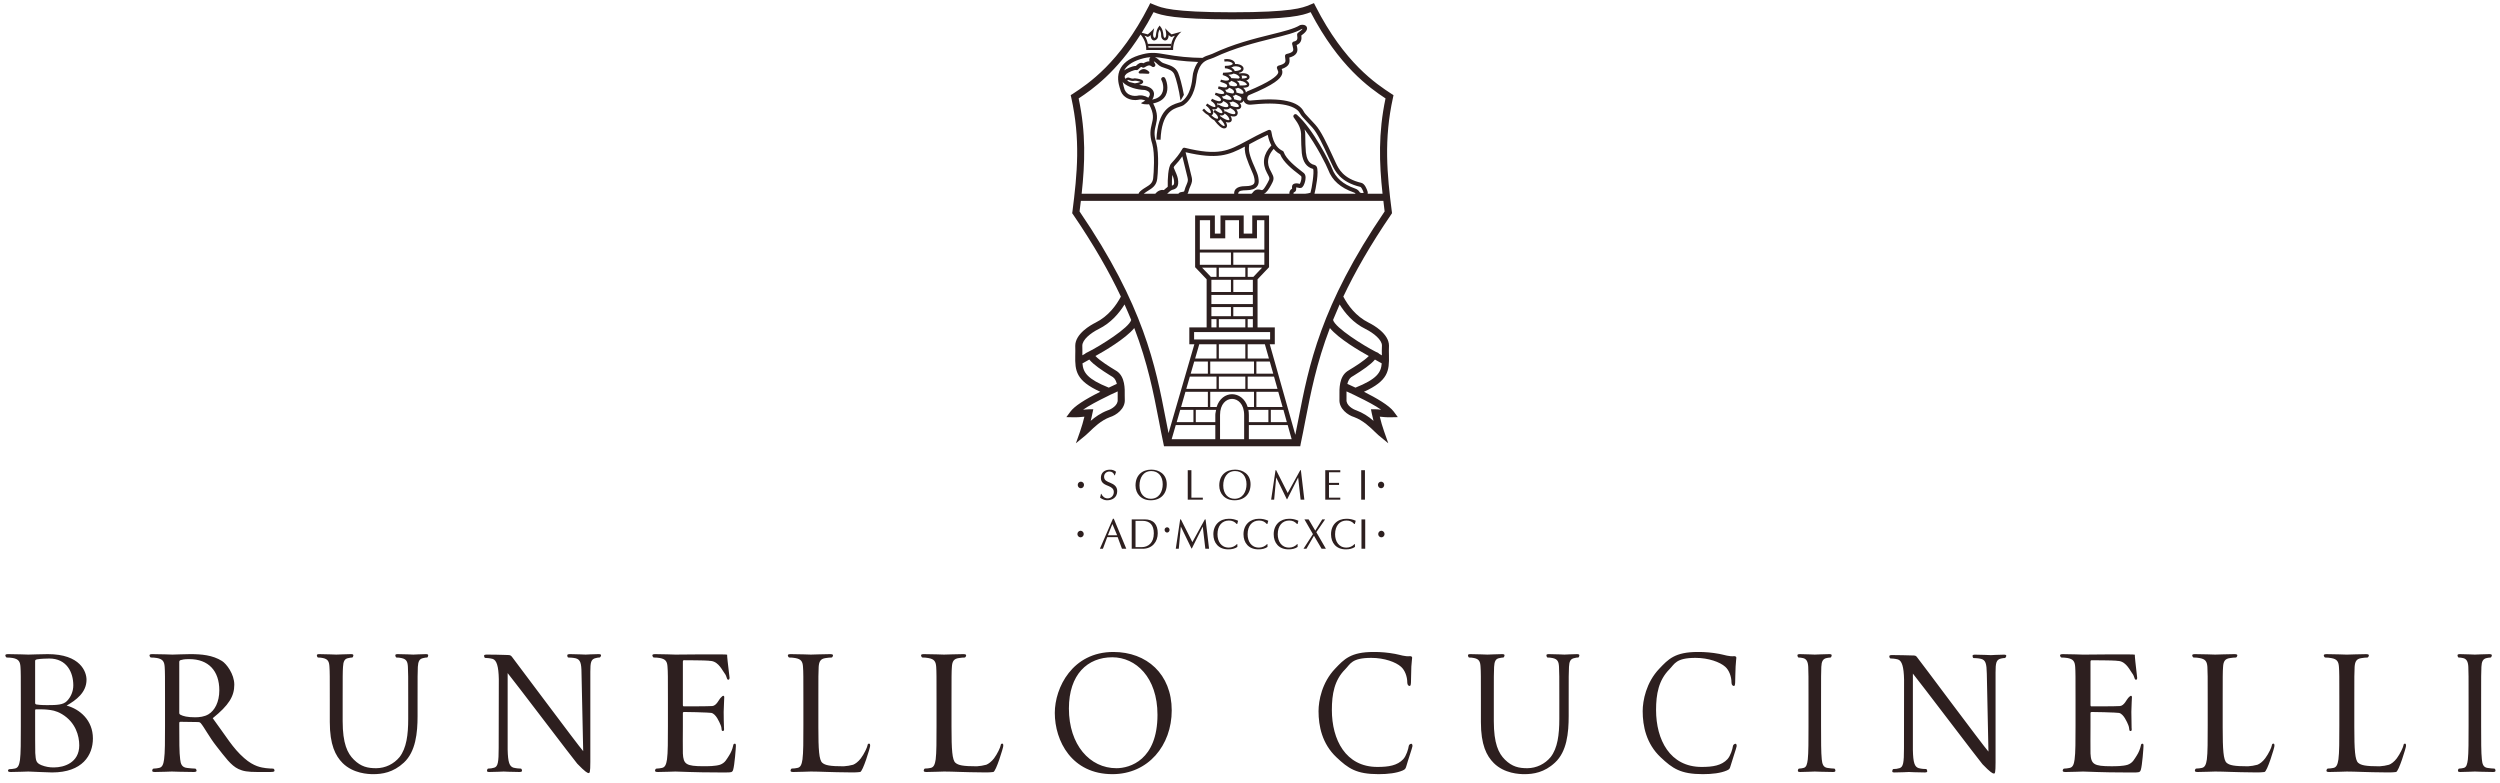 <svg width="249" height="78" viewBox="0 0 249 78" fill="none" xmlns="http://www.w3.org/2000/svg">
<g clip-path="url(#clip0_409_5259)">
<path fill-rule="evenodd" clip-rule="evenodd" d="M113.916 6.88C113.742 6.88 113.585 6.964 113.434 7.128C113.403 7.166 113.397 7.219 113.421 7.264C113.441 7.309 113.493 7.322 113.544 7.322C113.623 7.309 113.865 7.33 114.059 7.336C114.177 7.343 114.281 7.349 114.339 7.349H114.373C114.47 7.343 114.522 7.219 114.45 7.147C114.378 7.08 114.183 6.88 113.916 6.88ZM157.065 65.151C156.623 65.151 155.933 65.198 155.824 65.198C155.737 65.198 154.926 65.151 154.253 65.151C154.092 65.151 154.021 65.185 154.021 65.275C154.021 65.342 154.077 65.49 154.136 65.49C154.273 65.49 154.52 65.504 154.646 65.543C155.134 65.648 155.249 65.895 155.277 66.422C155.308 66.917 155.308 67.353 155.308 69.775V71.591C155.308 73.192 155.134 74.513 154.448 75.4C153.877 76.096 153.029 76.507 152.124 76.513C151.284 76.513 150.616 76.376 149.891 75.66C149.253 75.029 148.784 74.065 148.784 71.826V69.775C148.784 67.353 148.784 66.917 148.812 66.422C148.843 65.882 148.96 65.602 149.357 65.543C149.54 65.504 149.624 65.49 149.728 65.49C149.789 65.49 149.854 65.342 149.854 65.275C149.854 65.185 149.774 65.151 149.611 65.151C149.171 65.151 148.277 65.198 148.147 65.198C148.01 65.198 147.105 65.151 146.441 65.151C146.285 65.151 146.207 65.185 146.207 65.275C146.207 65.342 146.265 65.49 146.324 65.49C146.46 65.49 146.714 65.504 146.832 65.543C147.32 65.648 147.437 65.895 147.463 66.422C147.498 66.917 147.498 67.353 147.498 69.775V71.917C147.498 74.189 148.057 75.275 148.784 76.005C149.833 77.047 151.324 77.106 151.831 77.106C152.706 77.106 153.819 76.948 154.878 75.953C156.063 74.858 156.241 72.99 156.241 71.317V69.775C156.241 67.353 156.241 66.917 156.271 66.422C156.297 65.882 156.415 65.615 156.818 65.543C156.994 65.49 157.087 65.49 157.189 65.49C157.248 65.49 157.306 65.342 157.306 65.275C157.306 65.185 157.228 65.151 157.065 65.151ZM248.436 76.552C248.3 76.552 247.975 76.52 247.766 76.487C247.323 76.428 247.238 76.083 247.193 75.632C247.121 74.983 247.121 73.757 247.121 72.262V69.775C247.121 67.353 247.121 66.917 247.148 66.422C247.173 65.882 247.296 65.615 247.695 65.537C247.818 65.511 247.941 65.497 248.065 65.49C248.123 65.49 248.19 65.335 248.19 65.275C248.19 65.185 248.105 65.151 247.941 65.151C247.505 65.151 246.575 65.198 246.496 65.198C246.425 65.198 245.486 65.151 245 65.151C244.841 65.151 244.765 65.185 244.765 65.275C244.765 65.335 244.823 65.49 244.881 65.49C244.986 65.49 245.181 65.504 245.345 65.55C245.67 65.633 245.82 65.895 245.845 66.422C245.871 66.917 245.871 67.353 245.871 69.775V72.262C245.871 73.757 245.871 74.983 245.8 75.632C245.741 76.083 245.67 76.428 245.376 76.487C245.24 76.52 245.065 76.552 244.928 76.552C244.841 76.552 244.81 76.715 244.81 76.76C244.81 76.858 244.881 76.891 245.045 76.891C245.486 76.891 246.425 76.845 246.496 76.845C246.575 76.845 247.505 76.891 248.313 76.891C248.481 76.891 248.553 76.845 248.553 76.76C248.553 76.715 248.528 76.552 248.436 76.552Z" fill="#2D1F1F"/>
<path fill-rule="evenodd" clip-rule="evenodd" d="M84.701 76.93C84.68 76.93 84.661 76.93 84.642 76.93H84.447H84.701ZM199.553 65.205C198.948 65.205 198.459 65.251 198.296 65.251C198.133 65.251 197.424 65.205 196.759 65.205C196.584 65.205 196.466 65.216 196.466 65.316C196.466 65.374 196.479 65.543 196.584 65.543C196.701 65.543 197.039 65.555 197.313 65.622C197.769 65.745 197.866 66.084 197.886 67.099L198.049 74.858C197.573 74.345 191.186 65.745 190.953 65.478C190.926 65.433 190.895 65.4 190.861 65.368C190.796 65.316 190.725 65.288 190.64 65.288C189.911 65.263 189.175 65.251 188.446 65.244C188.265 65.244 188.173 65.275 188.173 65.374C188.173 65.433 188.218 65.582 188.296 65.582C188.426 65.582 188.758 65.602 189.031 65.68C189.436 65.804 189.618 66.416 189.645 67.692L189.636 74.54C189.636 75.953 189.566 76.394 189.195 76.507C188.993 76.572 188.791 76.596 188.583 76.596C188.511 76.596 188.466 76.754 188.466 76.811C188.466 76.923 188.556 76.936 188.7 76.936C189.371 76.936 189.99 76.891 190.126 76.891C190.256 76.891 190.848 76.936 191.695 76.936C191.871 76.936 191.955 76.91 191.955 76.811C191.955 76.754 191.916 76.596 191.838 76.596C191.708 76.596 191.383 76.585 191.103 76.507C190.698 76.383 190.55 75.977 190.523 74.71V67.091C190.998 67.651 197.293 75.96 197.456 76.115C198.244 76.936 198.478 77.047 198.596 77.047C198.699 77.047 198.758 76.975 198.758 75.947V66.969C198.758 66.038 198.818 65.698 199.306 65.589C199.481 65.543 199.586 65.543 199.663 65.543C199.761 65.543 199.826 65.374 199.826 65.316C199.826 65.216 199.723 65.205 199.553 65.205ZM6.636 70.275C7.58 69.734 8.617 68.974 8.617 67.698C8.617 66.924 8.023 65.151 4.755 65.151C3.943 65.151 3.246 65.198 2.822 65.198C2.73 65.198 1.611 65.151 0.818 65.151C0.622 65.151 0.531 65.185 0.531 65.275C0.531 65.342 0.603 65.49 0.674 65.49C0.837 65.49 1.135 65.504 1.279 65.537C1.859 65.648 2.003 65.895 2.04 66.422C2.074 66.917 2.074 67.293 2.074 69.716V72.327C2.074 73.817 2.074 75.042 1.99 75.692C1.917 76.148 1.825 76.487 1.474 76.546C1.312 76.578 1.098 76.609 0.94 76.609C0.837 76.609 0.797 76.715 0.797 76.76C0.797 76.858 0.889 76.891 1.083 76.891C1.611 76.891 2.73 76.845 2.822 76.845C2.966 76.845 4.776 76.936 5.186 76.936C8.218 76.936 9.254 75.21 9.254 73.549C9.254 71.733 7.952 70.632 6.636 70.275ZM3.499 65.835C3.499 65.745 3.551 65.698 3.707 65.667C3.993 65.609 4.711 65.589 4.906 65.589C6.651 65.589 7.301 66.969 7.301 68.258C7.301 68.894 7.034 69.448 6.664 69.827C6.291 70.198 5.7 70.231 4.704 70.231C4.045 70.231 3.728 70.185 3.622 70.166C3.532 70.133 3.499 70.107 3.499 69.995V65.835ZM5.394 76.435C4.957 76.448 4.522 76.37 4.117 76.207C3.57 75.971 3.57 75.751 3.512 74.995C3.499 74.762 3.499 72.835 3.499 71.644V70.758C3.499 70.68 3.532 70.647 3.604 70.647C3.871 70.647 4.469 70.647 4.704 70.68C5.127 70.725 5.569 70.769 6.176 71.129C7.541 71.948 7.894 73.303 7.894 74.233C7.894 75.984 6.35 76.435 5.394 76.435ZM172.867 74.078C172.737 74.085 172.62 74.182 172.6 74.311C172.562 74.591 172.365 75.275 172.054 75.615C171.46 76.251 170.595 76.387 169.482 76.387C166.319 76.387 164.944 73.675 164.944 70.713C164.944 69.13 165.2 67.744 166.272 66.662C166.795 66.136 166.91 65.524 168.877 65.524C170.172 65.524 171.319 65.947 171.832 66.409C172.217 66.746 172.457 67.386 172.457 67.99C172.457 68.213 172.587 68.323 172.692 68.323C172.782 68.323 172.809 68.226 172.822 67.99C172.835 67.763 172.835 66.911 172.867 66.394C172.894 65.835 172.939 65.648 172.939 65.524C172.939 65.433 172.907 65.374 172.75 65.353C172.21 65.412 171.8 65.231 171.24 65.127C170.53 64.995 169.814 64.93 169.092 64.936C166.812 64.936 166.155 65.667 165.271 66.596C163.95 67.978 163.611 69.793 163.611 70.835C163.611 72.308 163.967 74.078 165.4 75.424C166.571 76.531 167.379 77.106 169.599 77.106C170.544 77.106 171.384 77.001 171.975 76.746C172.249 76.624 172.275 76.591 172.36 76.298C172.509 75.769 172.972 74.423 172.972 74.311C172.972 74.189 172.939 74.078 172.867 74.078ZM27.176 76.552C27.073 76.546 26.825 76.552 26.486 76.507C26.045 76.441 25.301 76.37 24.318 75.504C23.174 74.508 22.541 73.362 21.188 71.531C22.788 70.244 23.336 69.352 23.336 68.198C23.336 67.132 22.555 66.115 22.111 65.835C21.168 65.244 20.062 65.151 18.942 65.151C18.395 65.151 17.378 65.198 17.183 65.198C17.094 65.198 15.973 65.151 15.171 65.151C14.977 65.151 14.891 65.185 14.891 65.275C14.891 65.335 14.957 65.49 15.035 65.49C15.192 65.49 15.492 65.504 15.633 65.537C16.219 65.648 16.364 65.895 16.402 66.422C16.436 66.917 16.436 67.353 16.436 69.775V72.262C16.436 73.757 16.436 74.983 16.343 75.632C16.278 76.083 16.188 76.428 15.83 76.487C15.674 76.52 15.458 76.552 15.295 76.552C15.192 76.552 15.158 76.715 15.158 76.76C15.158 76.858 15.243 76.891 15.438 76.891C15.973 76.891 17.094 76.845 17.111 76.845C17.196 76.845 18.317 76.891 19.293 76.891C19.489 76.891 19.58 76.845 19.58 76.76C19.58 76.715 19.54 76.552 19.437 76.552C19.273 76.552 18.883 76.52 18.635 76.487C18.102 76.428 17.997 76.083 17.945 75.632C17.855 74.983 17.855 73.757 17.855 72.262V72.013C17.855 71.936 17.886 71.891 17.978 71.891L19.748 71.917C19.86 71.917 19.911 71.948 19.984 72.013C20.334 72.418 20.848 73.421 21.551 74.311C22.431 75.424 22.985 76.233 23.753 76.596C24.215 76.811 24.658 76.891 25.653 76.891H26.909C27.229 76.891 27.34 76.858 27.34 76.76C27.34 76.715 27.332 76.559 27.176 76.552ZM19.43 71.442C18.648 71.442 18.245 71.33 17.978 71.192C17.886 71.142 17.855 71.084 17.855 71.005V65.927C17.855 65.835 17.907 65.769 17.997 65.745C18.18 65.698 18.324 65.648 18.856 65.648C20.758 65.648 21.844 66.811 21.844 68.757C21.844 69.929 21.383 70.769 20.765 71.142C20.355 71.388 19.86 71.442 19.43 71.442ZM137.868 48.298C137.875 48.122 137.731 47.979 137.558 47.972C137.38 47.979 137.237 48.122 137.243 48.298C137.243 48.478 137.386 48.63 137.558 48.63C137.731 48.63 137.868 48.478 137.868 48.298ZM135.577 49.769H135.948V46.833H135.577V49.769ZM133.493 47.035V46.833H131.996V49.769H133.493V49.568H132.367V48.298H133.37V48.096H132.367V47.035H133.493ZM129.568 46.833H129.505L128.255 49.103L127.107 46.833H127.042L126.606 49.769H126.905L127.107 47.549L128.168 49.728H128.201L129.296 47.556L129.542 49.769H129.913L129.568 46.833ZM121.438 48.357C121.438 49.169 121.997 49.828 122.961 49.828C123.938 49.828 124.556 49.203 124.556 48.233C124.556 47.222 123.78 46.775 123.019 46.775C122.107 46.775 121.438 47.328 121.438 48.357ZM124.153 48.233C124.153 48.967 123.78 49.678 122.961 49.678C122.315 49.678 121.834 49.19 121.834 48.357C121.834 47.608 122.199 46.918 123.019 46.918C123.73 46.918 124.153 47.458 124.153 48.233ZM118.299 46.833V49.769H119.802V49.568H118.664V46.833H118.299ZM116.209 48.233C116.209 47.222 115.434 46.775 114.673 46.775C113.761 46.775 113.098 47.328 113.098 48.357C113.098 49.169 113.658 49.828 114.614 49.828C115.59 49.828 116.209 49.203 116.209 48.233ZM114.62 49.678C113.976 49.678 113.494 49.19 113.494 48.357C113.494 47.608 113.852 46.918 114.673 46.918C115.382 46.918 115.807 47.458 115.807 48.233C115.807 48.967 115.441 49.678 114.62 49.678ZM110.317 49.639C110.024 49.639 109.816 49.449 109.686 49.183H109.66L109.57 49.574C109.765 49.698 109.987 49.828 110.253 49.828C110.793 49.828 111.274 49.548 111.274 48.916C111.274 48.428 110.923 48.233 110.591 48.09C110.266 47.959 109.966 47.853 109.966 47.478C109.966 47.178 110.201 46.964 110.493 46.964C110.741 46.964 110.916 47.092 111.001 47.341H111.041L111.158 46.989C110.988 46.846 110.768 46.768 110.539 46.781C110.052 46.781 109.648 47.048 109.648 47.595C109.648 48.142 110.089 48.276 110.454 48.428C110.721 48.544 110.936 48.693 110.936 49.008C110.936 49.346 110.69 49.639 110.317 49.639ZM107.655 47.972C107.48 47.979 107.337 48.122 107.343 48.298C107.337 48.478 107.48 48.63 107.655 48.63C107.824 48.63 107.968 48.478 107.968 48.298C107.975 48.122 107.831 47.979 107.655 47.972ZM137.582 53.519C137.764 53.519 137.901 53.369 137.901 53.192C137.901 53.018 137.764 52.868 137.582 52.86C137.406 52.868 137.269 53.018 137.269 53.192C137.269 53.369 137.406 53.513 137.582 53.519ZM135.603 54.657H135.976V51.729H135.603V54.657ZM134.105 51.846C134.446 51.846 134.665 51.949 134.887 52.191H134.939L135.03 51.866C134.737 51.733 134.424 51.663 134.105 51.669C133.207 51.669 132.571 52.263 132.571 53.213C132.571 54.053 133.064 54.717 134.053 54.717C134.411 54.717 134.704 54.645 134.952 54.476V54.196H134.906C134.698 54.418 134.411 54.541 134.105 54.541C133.339 54.541 132.974 53.916 132.974 53.213C132.974 52.366 133.435 51.846 134.105 51.846ZM132.061 54.657L131.106 53.005L131.983 51.729H131.697L131 52.853L130.338 51.729H129.921L130.768 53.199L129.828 54.657H130.121L130.87 53.356L131.632 54.657H132.061ZM128.398 51.846C128.734 51.846 128.958 51.949 129.184 52.191H129.238L129.32 51.866C129.029 51.733 128.715 51.663 128.398 51.669C127.506 51.669 126.86 52.263 126.86 53.213C126.86 54.053 127.356 54.717 128.344 54.717C128.695 54.717 128.995 54.645 129.242 54.476V54.196H129.197C128.988 54.418 128.702 54.541 128.398 54.541C127.63 54.541 127.263 53.916 127.263 53.213C127.263 52.366 127.725 51.846 128.398 51.846ZM125.396 51.846C125.727 51.846 125.955 51.949 126.177 52.191H126.229L126.321 51.866C126.028 51.733 125.714 51.663 125.396 51.669C124.503 51.669 123.852 52.263 123.852 53.213C123.852 54.053 124.354 54.717 125.344 54.717C125.701 54.717 125.987 54.645 126.242 54.476V54.196H126.196C125.987 54.418 125.696 54.541 125.396 54.541C124.62 54.541 124.262 53.916 124.262 53.213C124.262 52.366 124.725 51.846 125.396 51.846ZM122.394 51.846C122.694 51.833 122.981 51.963 123.176 52.191H123.227L123.313 51.866C123.025 51.733 122.712 51.663 122.394 51.669C121.495 51.669 120.851 52.263 120.851 53.213C120.851 54.053 121.352 54.717 122.343 54.717C122.694 54.717 122.987 54.645 123.241 54.476V54.196H123.196C122.987 54.418 122.694 54.541 122.394 54.541C121.619 54.541 121.261 53.916 121.261 53.213C121.261 52.366 121.718 51.846 122.394 51.846ZM120.006 51.729L118.761 53.994L117.616 51.729H117.545L117.107 54.657H117.407L117.609 52.443L118.67 54.626H118.709L119.795 52.443L120.051 54.657H120.423L120.076 51.729H120.006ZM116.243 53.044C116.379 53.044 116.489 52.919 116.489 52.775C116.489 52.634 116.379 52.517 116.243 52.517C116.099 52.523 115.988 52.638 115.994 52.775C115.994 52.919 116.106 53.044 116.243 53.044ZM112.719 51.729V54.657H113.808C114.778 54.657 115.311 53.949 115.311 53.116C115.311 52.256 114.914 51.729 114.01 51.729H112.719ZM114.921 53.116C114.921 54.079 114.355 54.496 113.703 54.496H113.098V51.877H113.808C114.504 51.877 114.921 52.276 114.921 53.116ZM109.85 54.657L110.28 53.5H111.321L111.749 54.657H112.179L110.936 51.669H110.845L109.549 54.657H109.85ZM110.793 52.191L111.268 53.311H110.345L110.793 52.191ZM107.629 52.86C107.453 52.868 107.309 53.011 107.309 53.192C107.309 53.369 107.453 53.519 107.629 53.519C107.798 53.519 107.941 53.369 107.941 53.192C107.941 53.018 107.804 52.868 107.629 52.86ZM73.184 74.072C73.079 74.072 73.041 74.143 73.02 74.273C72.949 74.625 72.806 74.957 72.612 75.257C72.364 75.626 72.233 75.977 71.713 76.168C71.245 76.316 70.514 76.316 70.073 76.316C68.335 76.316 68.066 76.115 68.014 75.042C67.995 74.716 68.014 72.918 68.014 72.386V71.019C68.014 70.96 68.047 70.913 68.138 70.913C68.288 70.913 68.803 70.921 69.35 70.934C69.585 70.94 69.831 70.947 70.047 70.96L70.371 70.971C70.495 70.978 70.6 70.984 70.678 70.992L70.846 71.005C71.316 71.097 71.655 71.936 71.758 72.177C71.85 72.371 71.863 72.529 71.876 72.679C71.881 72.757 71.928 72.815 72.013 72.809C72.136 72.796 72.122 72.626 72.109 72.501C72.092 71.969 72.078 71.435 72.078 70.9C72.084 70.387 72.143 69.513 72.136 69.417L72.13 69.382C72.116 69.326 72.084 69.3 72.044 69.3C71.972 69.3 71.901 69.377 71.778 69.502C71.614 69.656 71.368 70.288 70.944 70.322C70.535 70.353 68.353 70.353 68.12 70.353C68.029 70.353 68.014 70.309 68.014 70.198V65.913C68.014 65.804 68.047 65.758 68.12 65.758C68.315 65.758 70.247 65.769 70.555 65.804L70.644 65.817L70.853 65.835C71.608 65.941 71.979 66.846 72.149 67.034C72.28 67.191 72.37 67.436 72.396 67.542C72.429 67.659 72.482 67.724 72.584 67.692C72.649 67.672 72.663 67.573 72.663 67.495C72.604 66.955 72.547 66.416 72.475 65.882C72.416 65.478 72.436 65.322 72.422 65.205C72.416 65.138 67.389 65.198 67.267 65.198C67.174 65.198 66.061 65.151 65.262 65.151C65.066 65.151 64.975 65.185 64.975 65.275C64.975 65.335 65.047 65.49 65.118 65.49C65.281 65.49 65.579 65.504 65.723 65.537C66.31 65.648 66.453 65.895 66.484 66.422C66.525 66.917 66.525 67.353 66.525 69.775V72.262C66.525 73.757 66.525 74.983 66.434 75.632C66.362 76.083 66.269 76.428 65.918 76.487C65.756 76.52 65.547 76.552 65.384 76.552C65.281 76.552 65.241 76.715 65.241 76.76C65.241 76.858 65.333 76.891 65.529 76.891C66.061 76.891 67.174 76.845 67.267 76.845C67.781 76.845 68.971 76.936 71.655 76.936H72.273C72.819 76.936 72.936 76.936 73.02 76.674C73.164 76.227 73.294 74.469 73.294 74.3C73.294 74.13 73.274 74.072 73.184 74.072ZM59.592 65.151C58.985 65.151 58.496 65.198 58.335 65.198C58.172 65.198 57.461 65.151 56.798 65.151C56.621 65.151 56.498 65.172 56.498 65.263C56.498 65.322 56.512 65.49 56.621 65.49C56.74 65.49 57.078 65.504 57.345 65.567C57.8 65.692 57.912 66.038 57.918 67.047L58.086 74.814C57.612 74.293 51.218 65.698 50.99 65.418C50.965 65.381 50.932 65.346 50.9 65.322C50.835 65.27 50.756 65.244 50.679 65.244C50.627 65.244 50.508 65.231 50.333 65.231C49.715 65.21 49.097 65.198 48.478 65.198C48.301 65.198 48.21 65.231 48.21 65.322C48.21 65.381 48.257 65.53 48.329 65.53C48.465 65.53 48.79 65.55 49.07 65.627C49.467 65.752 49.657 66.364 49.682 67.638L49.669 74.488C49.669 75.9 49.597 76.35 49.227 76.46C49.032 76.52 48.829 76.552 48.62 76.552C48.549 76.552 48.503 76.702 48.503 76.76C48.503 76.871 48.589 76.891 48.739 76.891C49.408 76.891 50.027 76.845 50.163 76.845C50.294 76.845 50.887 76.891 51.727 76.891C51.902 76.891 51.994 76.858 51.994 76.76C51.994 76.702 51.954 76.552 51.877 76.552C51.745 76.552 51.42 76.531 51.14 76.46C50.738 76.329 50.593 75.934 50.562 74.656V67.041C51.037 67.601 57.331 75.906 57.495 76.064C58.282 76.882 58.517 77.001 58.633 77.001C58.732 77.001 58.797 76.923 58.797 75.9V66.917C58.797 65.984 58.854 65.648 59.343 65.543C59.52 65.49 59.623 65.49 59.702 65.49C59.798 65.49 59.865 65.322 59.865 65.263C59.865 65.172 59.759 65.151 59.592 65.151ZM182.692 76.552C182.555 76.552 182.228 76.52 182.027 76.487C181.585 76.428 181.493 76.083 181.448 75.632C181.377 74.983 181.377 73.757 181.377 72.262V69.775C181.377 67.353 181.377 66.917 181.402 66.422C181.428 65.882 181.552 65.615 181.948 65.537C182.073 65.511 182.197 65.497 182.32 65.49C182.378 65.49 182.437 65.335 182.437 65.275C182.437 65.185 182.365 65.151 182.203 65.151C181.76 65.151 180.823 65.198 180.752 65.198C180.68 65.198 179.742 65.151 179.26 65.151C179.098 65.151 179.02 65.185 179.02 65.275C179.02 65.335 179.078 65.49 179.137 65.49C179.24 65.49 179.437 65.504 179.598 65.55C179.925 65.633 180.073 65.895 180.1 66.422C180.127 66.917 180.127 67.353 180.127 69.775V72.262C180.127 73.757 180.127 74.983 180.055 75.632C179.997 76.083 179.925 76.428 179.625 76.487C179.495 76.52 179.318 76.552 179.188 76.552C179.098 76.552 179.065 76.715 179.065 76.76C179.065 76.858 179.137 76.891 179.3 76.891C179.742 76.891 180.68 76.845 180.752 76.845C180.823 76.845 181.76 76.891 182.573 76.891C182.737 76.891 182.808 76.845 182.808 76.76C182.808 76.715 182.782 76.552 182.692 76.552ZM140.57 74.078C140.44 74.085 140.329 74.182 140.31 74.311C140.272 74.591 140.075 75.275 139.763 75.615C139.172 76.251 138.298 76.387 137.191 76.387C134.023 76.387 132.654 73.675 132.654 70.713C132.654 69.13 132.901 67.744 133.982 66.662C134.504 66.136 134.613 65.524 136.579 65.524C137.888 65.524 139.029 65.947 139.541 66.409C139.927 66.746 140.166 67.386 140.166 67.99C140.166 68.213 140.297 68.323 140.394 68.323C140.487 68.323 140.518 68.226 140.531 67.99C140.546 67.763 140.546 66.911 140.57 66.394C140.603 65.835 140.648 65.648 140.648 65.524C140.648 65.433 140.624 65.374 140.453 65.353C139.921 65.412 139.511 65.231 138.951 65.127C138.239 64.995 137.523 64.93 136.802 64.936C134.522 64.936 133.864 65.667 132.981 66.596C131.66 67.978 131.326 69.793 131.326 70.835C131.326 72.308 131.677 74.078 133.109 75.424C134.281 76.531 135.082 77.106 137.308 77.106C138.254 77.106 139.101 77.001 139.691 76.746C139.952 76.624 139.984 76.591 140.075 76.298C140.218 75.769 140.683 74.423 140.683 74.311C140.683 74.189 140.648 74.078 140.57 74.078ZM110.891 64.936C106.81 64.936 105.058 68.493 105.058 71.005C105.058 73.798 106.743 77.106 110.799 77.106C114.368 77.106 116.704 74.233 116.704 70.758C116.704 67.138 114.218 64.936 110.891 64.936ZM111.196 76.513C108.541 76.513 106.463 74.189 106.463 70.567C106.463 67.171 108.32 65.465 110.786 65.465C113.124 65.465 115.285 67.464 115.285 71.192C115.285 75.704 112.531 76.513 111.196 76.513ZM42.417 65.151C41.974 65.151 41.277 65.198 41.173 65.198C41.09 65.198 40.276 65.151 39.604 65.151C39.442 65.151 39.371 65.185 39.371 65.275C39.371 65.342 39.429 65.49 39.488 65.49C39.617 65.49 39.871 65.504 39.989 65.543C40.484 65.648 40.601 65.895 40.627 66.422C40.658 66.917 40.658 67.353 40.658 69.775V71.591C40.658 73.192 40.484 74.513 39.799 75.4C39.228 76.096 38.381 76.507 37.477 76.513C36.635 76.513 35.965 76.376 35.242 75.66C34.604 75.029 34.129 74.065 34.129 71.826V69.775C34.129 67.353 34.129 66.917 34.163 66.422C34.194 65.882 34.312 65.602 34.709 65.543C34.884 65.504 34.977 65.49 35.079 65.49C35.139 65.49 35.198 65.342 35.198 65.275C35.198 65.185 35.126 65.151 34.956 65.151C34.514 65.151 33.628 65.198 33.498 65.198C33.361 65.198 32.456 65.151 31.792 65.151C31.629 65.151 31.557 65.185 31.557 65.275C31.557 65.342 31.616 65.49 31.677 65.49C31.806 65.49 32.06 65.504 32.176 65.543C32.664 65.648 32.788 65.895 32.814 66.422C32.848 66.917 32.848 67.353 32.848 69.775V71.917C32.848 74.189 33.408 75.275 34.129 76.005C35.185 77.047 36.676 77.106 37.182 77.106C38.056 77.106 39.163 76.948 40.229 75.953C41.407 74.858 41.59 72.99 41.59 71.317V69.775C41.59 67.353 41.59 66.917 41.616 66.422C41.65 65.882 41.765 65.615 42.162 65.543C42.346 65.49 42.437 65.49 42.54 65.49C42.592 65.49 42.651 65.342 42.651 65.275C42.651 65.185 42.579 65.151 42.417 65.151ZM108.006 41.501C107.89 41.99 107.746 42.478 107.583 42.953L107.16 44.151L108.143 43.342C108.241 43.259 108.364 43.133 108.515 42.998C108.97 42.556 109.66 41.878 110.546 41.547C111.158 41.365 112.101 40.72 112.029 39.763C112.018 39.672 112.023 39.555 112.023 39.412C112.036 38.715 112.057 37.543 111.25 36.976C111.196 36.944 111.093 36.879 110.956 36.795C110.578 36.567 109.563 35.942 109.101 35.46C109.966 34.985 112.09 33.747 112.975 32.674C114.314 36.182 114.887 39.119 115.416 41.86C115.564 42.639 115.714 43.408 115.878 44.175L115.935 44.449H129.505L129.555 44.175C129.719 43.414 129.867 42.639 130.017 41.86C130.553 39.119 131.117 36.182 132.458 32.674C133.344 33.747 135.466 34.985 136.332 35.46C135.87 35.942 134.856 36.567 134.476 36.795L134.19 36.976C133.376 37.543 133.398 38.715 133.409 39.412C133.415 39.555 133.415 39.672 133.409 39.763C133.339 40.72 134.275 41.365 134.867 41.539C135.779 41.878 136.469 42.556 136.924 42.998C137.067 43.142 137.191 43.259 137.291 43.342L138.272 44.151L137.851 42.953C137.686 42.478 137.543 41.996 137.427 41.501C137.718 41.533 138.109 41.573 138.545 41.56L139.224 41.547L138.821 41C138.363 40.375 137.061 39.627 135.85 39.021C138.267 37.92 138.376 36.944 138.339 35.401C138.332 35.108 138.326 34.795 138.343 34.431C138.343 33.24 136.802 32.374 136.325 32.14C135.03 31.495 134.249 30.402 133.793 29.542C134.945 27.113 136.469 24.419 138.571 21.345L138.643 21.235L138.63 21.105C138.142 17.336 137.823 13.879 138.743 9.719L138.793 9.477L138.591 9.348C137.067 8.351 133.91 6.281 131.02 0.605L130.87 0.311L130.427 0.493C129.73 0.78 128.678 1.223 122.719 1.223C116.756 1.223 115.701 0.78 115.007 0.493L114.563 0.311L114.42 0.605C111.529 6.281 108.364 8.351 106.849 9.348L106.64 9.477L106.698 9.719C107.616 13.885 107.309 17.199 106.81 21.105L106.789 21.235L106.868 21.345C108.962 24.419 110.493 27.113 111.64 29.542C111.184 30.402 110.403 31.495 109.106 32.14C108.638 32.374 107.09 33.24 107.095 34.45C107.108 34.795 107.101 35.108 107.095 35.401C107.064 36.938 107.166 37.92 109.59 39.021C108 39.809 106.998 40.473 106.613 41L106.209 41.547L106.886 41.56C107.322 41.573 107.712 41.533 108.006 41.501ZM122.036 23.735V21.932H123.404V23.735H125.194V21.932H125.929V24.861H119.504V21.932H120.525V23.735H122.036ZM122.837 31.495H124.784V30.583H122.837V31.495ZM124.268 32.609H124.784V31.788H124.268V32.609ZM120.655 31.495H122.602V30.583H120.655V31.495ZM120.655 32.609H121.164V31.788H120.655V32.609ZM121.397 32.609H124.034V31.788H121.397V32.609ZM120.655 30.284H124.784V29.373H120.655V30.284ZM120.655 29.08H122.602V27.869H120.655V29.08ZM121.397 27.576H124.034V26.663H121.397V27.576ZM122.837 29.08H124.784V27.869H122.837V29.08ZM124.268 27.576V26.663H125.701L124.836 27.576H124.268ZM122.837 26.372H125.929V25.154H122.837V26.372ZM119.504 26.372H122.602V25.154H119.504V26.372ZM121.164 26.663V27.576H120.605L119.731 26.663H121.164ZM118.932 33.813H126.503V33.077H118.932V33.813ZM120.539 37.218H124.9V36.007H120.539V37.218ZM121.397 35.713H124.034V34.288H121.397V35.713ZM124.268 35.713V34.288H125.981L126.386 35.713H124.268ZM121.397 38.728H124.034V37.51H121.397V38.728ZM124.9 39.021V40.538H124.268C124.009 39.698 123.357 39.262 122.712 39.262C122.069 39.262 121.431 39.705 121.177 40.538H120.539V39.021H124.9ZM124.34 40.824H126.332V42.042H124.386V41.345C124.386 41.169 124.374 41 124.34 40.824ZM121.124 40.824C121.099 40.994 121.045 41.143 121.045 41.331V42.042H119.101V40.824H121.124ZM121.516 41.331C121.516 40.232 122.134 39.729 122.712 39.729C123.292 39.729 123.917 40.232 123.917 41.345V43.746H121.516V41.331ZM124.386 42.335H128.255L128.65 43.746H124.386V42.335ZM126.574 42.042V40.824H127.83L128.168 42.042H126.574ZM125.136 40.538V39.021H127.315L127.745 40.538H125.136ZM124.268 38.728V37.51H126.892L127.237 38.728H124.268ZM125.136 37.218V36.007H126.469L126.814 37.218H125.136ZM119.446 34.288H121.164V35.713H119.034L119.446 34.288ZM120.304 36.007V37.218H118.593L118.945 36.007H120.304ZM121.164 37.51V38.728H118.155L118.507 37.51H121.164ZM120.304 39.021V40.538H117.636L118.071 39.021H120.304ZM118.866 40.824V42.042H117.199L117.551 40.824H118.866ZM121.045 42.335V43.746H116.697L117.107 42.335H121.045ZM137.558 40.805L137.452 40.798C137.295 40.777 137.139 40.764 136.976 40.764H136.547L136.631 41.18C136.683 41.443 136.742 41.69 136.802 41.918C136.299 41.467 135.72 41.109 135.088 40.87C134.769 40.77 134.066 40.375 134.112 39.815C134.118 39.711 134.118 39.568 134.112 39.405C134.112 39.275 134.112 39.132 134.112 38.982L134.841 39.319C134.928 39.36 135.006 39.399 135.088 39.442L135.167 39.483C136.184 39.971 137.011 40.419 137.558 40.805ZM135.006 38.609C134.763 38.5 134.529 38.389 134.288 38.277L134.196 38.24C134.268 37.953 134.385 37.706 134.594 37.556C134.633 37.523 134.73 37.472 134.849 37.4C135.707 36.866 136.523 36.319 136.946 35.812C137.226 35.974 137.465 36.105 137.621 36.195C137.549 37.12 137.119 37.758 135.006 38.609ZM136.013 32.771C136.82 33.175 137.642 33.845 137.642 34.412C137.621 34.763 137.629 35.088 137.636 35.395C137.523 35.33 137.421 35.271 137.315 35.207L137.321 35.18L137.011 35.03C135.857 34.45 132.974 32.647 132.773 31.866C132.974 31.372 133.196 30.85 133.428 30.323C133.962 31.189 134.769 32.159 136.013 32.771ZM113.6 3.436C113.951 3.84 114.178 4.38 114.166 4.979H116.84C116.827 4.269 117.135 3.599 117.674 3.149L116.684 3.423C116.684 3.423 116.28 3.098 116.053 2.811L116.131 3.201C116.249 3.747 115.929 3.976 115.885 3.56C115.826 3.111 115.807 2.903 115.499 2.545C115.201 2.903 115.182 3.111 115.122 3.56C115.071 3.976 114.757 3.747 114.874 3.201L114.953 2.811C114.719 3.098 114.321 3.423 114.321 3.423L113.716 3.261C114.113 2.629 114.504 1.958 114.894 1.209C115.696 1.535 117.017 1.926 122.719 1.926C128.415 1.926 129.744 1.535 130.538 1.209C133.35 6.6 136.392 8.742 137.998 9.803C137.269 13.26 137.367 16.236 137.701 19.295H136.221C136.234 19.224 136.234 19.139 136.208 19.067C136.137 18.839 135.935 18.299 135.596 18.214C133.78 17.791 133.326 16.808 133.046 16.222C132.927 15.981 132.823 15.741 132.708 15.493C132.148 14.289 131.573 13.039 131 12.414C130.761 12.147 130.564 11.939 130.41 11.776C130.095 11.444 129.928 11.261 129.863 11.124C129.34 10.083 127.615 9.706 124.725 9.997L124.589 10.011C124.451 10.024 124.275 10.011 124.231 9.861C124.19 9.725 124.268 9.542 124.378 9.485C127.018 8.397 127.524 7.818 127.673 7.44C127.751 7.258 127.738 7.05 127.654 6.874C128.463 6.594 128.487 6.223 128.415 5.735C128.773 5.636 129.001 5.5 129.119 5.304C129.288 5.045 129.216 4.765 129.145 4.485C129.648 4.283 129.654 3.846 129.613 3.534C129.958 3.286 130.29 2.981 130.154 2.688C130.043 2.459 129.713 2.433 129.522 2.493C129.505 2.497 129.49 2.505 129.47 2.511C128.91 2.863 127.888 3.118 126.606 3.436C124.927 3.853 122.837 4.368 120.741 5.363C120.655 5.403 120.559 5.435 120.453 5.468C120.245 5.533 120.006 5.611 119.771 5.766C118.528 5.754 117.291 5.636 116.072 5.414C115.212 5.266 114.692 5.181 113.808 5.403C112.719 5.676 111.991 6.138 111.626 6.776C111.178 7.557 111.418 8.364 111.516 8.709C111.535 8.747 111.541 8.788 111.548 8.807C111.632 9.205 111.834 9.511 112.154 9.712C112.571 9.979 113.084 9.997 113.326 9.946C113.572 9.881 113.833 9.908 114.067 10.011C113.951 10.083 113.768 10.213 113.689 10.239C113.593 10.277 113.736 10.396 114.283 10.396C114.341 10.396 114.393 10.389 114.446 10.383C114.966 11.346 114.856 11.808 114.719 12.342C114.601 12.837 114.458 13.402 114.772 14.354C115.037 15.304 114.921 17.212 114.856 17.759C114.796 18.241 114.511 18.416 114.153 18.637C114.061 18.689 113.962 18.747 113.872 18.814C113.606 19.002 113.442 19.145 113.398 19.295H107.733C108.065 16.236 108.17 13.26 107.434 9.803C108.802 8.904 111.19 7.206 113.6 3.436ZM114.321 4.368C114.341 4.439 114.355 4.511 114.361 4.58C114.314 4.211 114.204 3.846 113.989 3.553L114.328 3.683C114.433 3.638 114.529 3.573 114.607 3.494C114.62 4.296 115.351 4.1 115.351 3.547C115.344 3.33 115.397 3.124 115.499 2.935C115.611 3.124 115.662 3.33 115.649 3.547C115.649 4.1 116.386 4.296 116.398 3.494C116.495 3.58 116.56 3.638 116.673 3.683L117.017 3.553C116.769 3.898 116.632 4.308 116.606 4.738H114.393C114.393 4.693 114.374 4.647 114.368 4.601H116.632C116.646 4.523 116.666 4.445 116.678 4.368H114.321ZM131.137 16.594C131.091 16.515 131.013 16.458 130.922 16.431C130.273 16.294 130.13 15.663 130.071 15.2L130.064 15.141C130.023 14.64 130.006 14.133 130.006 13.624C130.017 13.357 129.993 13.117 129.939 12.889C131.124 14.444 132.154 16.547 132.296 16.932C132.68 17.961 133.519 18.709 134.828 19.164C134.906 19.184 134.978 19.23 135.023 19.295H130.922C131.035 18.872 131.397 17.062 131.137 16.594ZM134.939 18.767C133.78 18.364 133.018 17.7 132.68 16.789C132.465 16.209 130.792 12.837 129.16 11.417C129.079 11.346 128.962 11.352 128.886 11.424C128.808 11.496 128.793 11.613 128.858 11.697C129.379 12.401 129.62 12.869 129.589 13.611C129.594 14.159 129.613 14.706 129.659 15.252C129.763 16.137 130.143 16.663 130.792 16.827C130.909 17.14 130.661 18.742 130.525 19.197C130.355 19.249 130.18 19.282 129.999 19.295H128.845L128.826 19.256C128.821 19.204 128.845 19.171 128.893 19.152C129.138 19.047 129.105 18.807 129.094 18.702C129.094 18.689 129.094 18.683 129.094 18.67C129.151 18.664 129.225 18.683 129.296 18.696C129.385 18.722 129.483 18.742 129.583 18.716C129.791 18.67 129.913 18.331 129.971 18.129C130.036 17.895 130.115 17.472 129.874 17.244C129.776 17.159 129.678 17.081 129.576 17.01C129.101 16.639 128.097 15.857 127.862 15.154C127.851 15.109 127.823 15.069 127.784 15.044C127.758 15.03 127.725 15.011 127.693 14.997C127.439 14.855 126.834 14.523 126.625 13.111C126.612 13.046 126.58 12.986 126.522 12.954C126.462 12.928 126.397 12.921 126.332 12.947C125.461 13.338 124.784 13.702 124.184 14.027C122.315 15.038 121.379 15.545 117.999 14.719C117.909 14.693 117.817 14.738 117.773 14.816C117.452 15.369 117.172 15.714 116.646 16.288C116.339 16.625 116.287 17.889 116.308 18.586C116.301 18.624 116.189 18.702 116.131 18.747C116.059 18.807 115.981 18.872 115.922 18.931C115.844 18.917 115.714 18.891 115.519 18.963C115.363 19.022 115.219 19.119 115.116 19.249L115.058 19.295H113.917C114.061 19.177 114.212 19.081 114.368 18.982C114.751 18.747 115.182 18.481 115.26 17.81C115.311 17.446 115.475 15.356 115.167 14.23C114.887 13.384 115.007 12.909 115.122 12.446C115.253 11.899 115.376 11.32 114.856 10.298C115.447 10.181 115.87 9.927 116.099 9.504C116.458 8.814 116.17 7.974 116.034 7.766C115.885 7.538 115.539 7.766 115.689 7.993C115.773 8.117 116.007 8.794 115.727 9.308C115.564 9.628 115.239 9.83 114.757 9.927C114.881 9.751 114.946 9.536 114.939 9.321C114.921 9.106 114.796 8.723 114.074 8.553C113.852 8.546 113.664 8.488 113.456 8.449C113.658 8.397 113.826 8.313 113.859 8.195C113.872 8.13 113.859 8.039 113.73 7.955V7.961L113.709 7.947H113.703C113.501 7.844 113.071 7.804 113.064 7.804C113.019 7.798 112.968 7.804 112.923 7.818C112.804 7.856 112.648 7.804 112.537 7.766C112.486 7.739 112.428 7.72 112.368 7.72H112.337C112.231 7.739 112.192 7.753 112.107 7.856C112.057 7.791 112.011 7.72 112.018 7.641C112.023 7.551 112.083 7.453 112.199 7.349C112.35 7.219 112.999 6.926 113.162 6.977C113.227 6.991 113.292 6.977 113.344 6.932C113.378 6.899 113.41 6.874 113.442 6.841C113.65 6.639 113.684 6.646 113.757 6.705C113.821 6.75 113.904 6.756 113.976 6.718L114.087 6.653C114.348 6.509 114.491 6.438 114.738 6.639C114.816 6.697 114.934 6.691 115.007 6.626C115.083 6.561 115.096 6.451 115.045 6.366C114.986 6.274 114.946 6.183 114.914 6.093C115.007 6.144 115.154 6.255 115.382 6.47C115.559 6.626 115.792 6.705 116.045 6.783C116.417 6.906 116.803 7.029 116.964 7.414C117.135 7.804 117.428 8.925 117.583 10.031L117.916 9.451C117.739 8.488 117.499 7.616 117.343 7.258C117.107 6.697 116.594 6.527 116.178 6.391C115.969 6.326 115.773 6.261 115.662 6.164C115.403 5.923 115.201 5.773 115.031 5.689C115.324 5.708 115.624 5.754 116.001 5.819C116.724 5.943 117.688 6.106 119.334 6.171C119.132 6.425 118.951 6.789 118.826 7.309C118.814 7.361 118.801 7.459 118.787 7.583C118.73 8.163 118.579 9.523 117.667 10.129C117.609 10.167 117.493 10.201 117.363 10.239C116.64 10.467 115.304 10.891 115.182 13.904L115.591 13.917C115.701 11.196 116.821 10.845 117.486 10.636C117.648 10.584 117.791 10.539 117.896 10.467C117.923 10.447 117.947 10.421 117.974 10.402C117.981 10.396 117.988 10.389 117.993 10.389C118.969 9.652 119.132 8.248 119.197 7.629C119.211 7.524 119.218 7.446 119.231 7.408C119.517 6.209 120.082 6.021 120.584 5.858C120.701 5.819 120.813 5.779 120.909 5.735C122.981 4.758 125.044 4.25 126.703 3.833C128.005 3.515 129.04 3.261 129.659 2.883C129.685 2.876 129.713 2.876 129.737 2.876C129.691 2.948 129.568 3.071 129.281 3.267C129.216 3.313 129.184 3.384 129.19 3.463C129.255 3.892 129.238 4.061 128.852 4.14C128.8 4.159 128.756 4.185 128.728 4.231C128.695 4.276 128.689 4.334 128.695 4.386L128.743 4.563C128.808 4.816 128.839 4.979 128.773 5.083C128.695 5.208 128.487 5.298 128.148 5.376C128.046 5.396 127.975 5.493 127.988 5.604L128.005 5.766C128.071 6.164 128.097 6.333 127.328 6.541C127.231 6.574 127.166 6.671 127.179 6.776C127.198 6.848 127.226 6.913 127.25 6.971C127.309 7.095 127.341 7.173 127.291 7.291C127.172 7.583 126.547 8.143 124.211 9.106C124.166 9.133 124.125 9.171 124.087 9.205C124.08 9.061 123.995 8.891 123.814 8.742C124.203 8.729 124.361 8.671 124.412 8.501C124.432 8.436 124.439 8.338 124.354 8.214C124.289 8.13 124.211 8.065 124.125 8.006C124.237 7.986 124.327 7.928 124.399 7.844C124.457 7.766 124.47 7.667 124.439 7.576C124.354 7.343 123.982 7.238 123.442 7.316H123.449C123.422 7.303 123.397 7.284 123.37 7.264C123.606 7.212 123.761 7.114 123.826 6.985C123.879 6.874 123.866 6.743 123.795 6.646C123.67 6.483 123.391 6.352 123.012 6.373C123.019 6.301 122.993 6.223 122.947 6.164C122.81 5.975 122.434 5.819 121.926 5.91L121.964 6.138C122.394 6.066 122.681 6.203 122.759 6.301C122.791 6.346 122.779 6.366 122.772 6.379C122.739 6.444 122.537 6.561 121.997 6.561V6.802C122.368 6.802 122.739 7.036 122.745 7.114C122.739 7.134 122.667 7.225 121.814 7.244L121.782 7.473C122.231 7.61 122.407 7.777 122.414 7.889C122.42 7.921 122.4 7.955 122.374 7.974C122.336 8.006 122.179 8.091 121.731 7.968L121.606 7.928L121.541 8.149L121.659 8.189C121.92 8.266 122.154 8.358 122.212 8.469C122.226 8.488 122.237 8.534 122.212 8.611C122.172 8.729 122.029 8.761 121.372 8.599L121.308 8.826C121.697 8.944 121.905 9.126 121.933 9.25C121.939 9.283 121.926 9.302 121.912 9.315C121.848 9.374 121.601 9.413 121.099 9.236L121.078 9.231L121 9.451H121.021C121.332 9.576 121.547 9.731 121.601 9.887C121.619 9.933 121.612 9.979 121.587 10.024C121.529 10.116 121.267 10.123 120.72 9.836L120.605 10.044C120.904 10.213 121.034 10.421 121.052 10.546C121.059 10.591 121.052 10.624 121.041 10.643C121.041 10.643 120.909 10.779 120.239 10.311L120.102 10.499C120.453 10.754 120.59 11.014 120.605 11.171C120.611 11.223 120.598 11.242 120.59 11.247C120.577 11.261 120.564 11.274 120.525 11.268C120.474 11.261 120.259 11.223 119.92 10.819L119.744 10.975C119.993 11.268 120.194 11.404 120.344 11.463L120.337 11.476C120.545 11.724 120.772 11.906 120.976 11.997L120.962 12.01C121.326 12.497 121.653 12.772 121.899 12.791H121.933C122.011 12.791 122.082 12.766 122.134 12.719C122.185 12.661 122.219 12.576 122.212 12.497C122.199 12.374 122.154 12.258 122.09 12.152C122.356 12.238 122.53 12.199 122.622 12.101C122.661 12.056 122.701 11.977 122.681 11.854C122.661 11.743 122.622 11.646 122.558 11.554C122.875 11.646 123.105 11.619 123.207 11.463C123.279 11.366 123.299 11.242 123.261 11.124C123.233 11.04 123.189 10.969 123.136 10.902C123.299 10.902 123.422 10.878 123.515 10.806C123.606 10.741 123.644 10.624 123.624 10.512C123.599 10.414 123.552 10.324 123.481 10.253C123.67 10.253 123.787 10.194 123.852 10.011V10.005C123.931 10.246 124.173 10.474 124.628 10.421L124.771 10.409C128.305 10.044 129.242 10.819 129.49 11.307C129.589 11.503 129.757 11.684 130.108 12.056C130.264 12.225 130.453 12.427 130.696 12.687C131.228 13.266 131.788 14.491 132.328 15.669C132.445 15.916 132.558 16.157 132.673 16.404C132.959 17.01 133.493 18.142 135.499 18.617C135.564 18.637 135.707 18.859 135.826 19.191C135.792 19.224 135.624 19.249 135.499 19.197C135.446 19.177 135.433 19.159 135.394 19.099C135.329 19.002 135.232 18.866 134.939 18.767ZM128.689 18.747V18.794C128.507 18.885 128.398 19.093 128.422 19.295H125.891C126.17 19.177 126.386 18.814 126.619 18.397L126.645 18.338C126.951 17.81 126.868 17.616 126.638 17.179L126.56 17.029C126.386 16.704 125.942 15.871 126.86 14.829C127.107 15.141 127.363 15.277 127.5 15.356C127.81 16.157 128.786 16.919 129.327 17.329C129.451 17.427 129.542 17.497 129.594 17.544C129.6 17.557 129.626 17.602 129.626 17.694C129.626 17.921 129.529 18.201 129.457 18.312L129.385 18.299C129.231 18.254 129.066 18.247 128.917 18.292C128.643 18.384 128.678 18.651 128.689 18.747ZM124.791 19.152C124.757 19.211 124.699 19.256 124.647 19.295H123.326C123.326 19.276 123.326 19.262 123.332 19.23C123.378 18.982 123.73 18.957 124.119 18.95C124.634 18.944 124.992 18.826 125.194 18.579C125.434 18.292 125.369 17.927 125.337 17.719L125.324 17.641C125.291 17.407 125.136 17.049 124.973 16.671C124.9 16.515 124.836 16.366 124.771 16.209C124.334 15.141 124.374 14.822 124.412 14.484C124.412 14.444 124.412 14.405 124.419 14.374C124.946 14.087 125.532 13.774 126.267 13.435C126.352 13.885 126.488 14.217 126.632 14.484C125.826 15.337 125.669 16.261 126.196 17.231L126.274 17.374C126.469 17.746 126.488 17.784 126.287 18.136L126.256 18.201C125.981 18.683 125.813 18.976 125.642 18.931C125.259 18.807 124.986 18.885 124.791 19.152ZM116.789 18.898C117.12 18.826 117.48 18.624 117.309 17.765C117.257 17.504 117.101 17.147 116.912 16.724L116.899 16.691C116.92 16.639 116.933 16.581 116.951 16.56C117.303 16.183 117.545 15.884 117.76 15.571C117.941 16.307 118.201 17.401 118.273 17.66C118.357 17.967 118.299 18.104 118.189 18.371C118.118 18.54 118.025 18.747 117.947 19.047C117.941 19.087 117.81 19.106 117.726 19.119C117.654 19.125 117.576 19.145 117.506 19.171C117.446 19.204 117.407 19.249 117.363 19.295H116.249C116.462 19.081 116.64 18.937 116.789 18.898ZM116.718 18.487C116.711 18.129 116.731 17.772 116.762 17.42C116.834 17.582 116.886 17.732 116.905 17.843C117.011 18.397 116.868 18.456 116.718 18.487ZM118.351 19.145C118.416 18.879 118.494 18.696 118.566 18.534C118.696 18.234 118.795 17.999 118.67 17.55C118.593 17.27 118.261 15.877 118.084 15.161C121.223 15.897 122.356 15.467 123.988 14.601C123.957 14.939 123.982 15.362 124.392 16.366C124.451 16.515 124.522 16.678 124.589 16.834C124.737 17.172 124.893 17.517 124.914 17.694L124.934 17.784C124.959 17.947 124.999 18.169 124.874 18.319C124.757 18.456 124.49 18.534 124.08 18.54C123.743 18.546 123.032 18.559 122.927 19.152C122.916 19.204 122.923 19.249 122.923 19.295H118.273C118.313 19.249 118.34 19.197 118.351 19.145ZM114.484 6.106C114.256 6.106 114.041 6.209 113.886 6.301C113.559 6.158 113.307 6.398 113.162 6.541L113.136 6.568C112.76 6.568 112.16 6.867 111.971 7.011C111.977 7.004 111.977 6.991 111.984 6.977C112.291 6.444 112.934 6.046 113.904 5.8C114.126 5.748 114.355 5.708 114.583 5.695C114.464 5.793 114.451 5.949 114.484 6.106ZM112.831 8.761C113.201 8.879 113.631 8.951 114.023 8.963C114.243 9.016 114.511 9.126 114.523 9.354C114.536 9.477 114.464 9.608 114.374 9.731C114.035 9.516 113.624 9.445 113.241 9.542C112.941 9.58 112.636 9.523 112.374 9.367C112.154 9.218 111.997 8.983 111.951 8.723L111.912 8.593C111.874 8.443 111.841 8.292 111.814 8.136C111.841 8.169 111.855 8.201 111.879 8.235C112.094 8.449 112.421 8.625 112.831 8.761ZM112.285 8.026V8.006C112.316 7.974 112.329 7.961 112.329 7.961L112.363 7.955C112.394 7.961 112.428 7.968 112.453 7.981C112.583 8.033 112.804 8.098 112.988 8.046C113.012 8.039 113.039 8.039 113.064 8.039C113.234 8.039 113.488 8.117 113.6 8.156C113.416 8.227 113.234 8.273 113.039 8.3L112.493 8.169C112.408 8.124 112.35 8.071 112.285 8.026ZM123.832 9.308C123.801 9.328 123.67 9.386 123.241 9.243C123.207 9.236 123.176 9.224 123.142 9.211C123.155 9.126 123.142 9.041 123.105 8.97C123.084 8.917 123.052 8.873 123.012 8.833C123.118 8.826 123.22 8.794 123.306 8.742C123.702 8.873 123.852 9.087 123.858 9.224C123.858 9.289 123.839 9.302 123.832 9.308ZM120.747 10.857C120.962 10.936 121.124 10.909 121.223 10.792C121.256 10.754 121.274 10.708 121.287 10.656C121.58 10.845 121.737 11.053 121.756 11.177C121.762 11.19 121.762 11.223 121.749 11.236C121.646 11.366 121.28 11.151 120.994 10.943L120.857 11.137C121.267 11.431 121.314 11.652 121.321 11.717C121.321 11.762 121.314 11.796 121.295 11.814C121.287 11.821 121.274 11.827 121.236 11.827C121.112 11.821 120.904 11.724 120.662 11.482C120.701 11.463 120.733 11.444 120.761 11.417C120.806 11.372 120.851 11.288 120.84 11.144C120.826 11.046 120.792 10.949 120.747 10.857ZM123.435 7.636C123.469 7.681 123.469 7.708 123.469 7.713C123.416 7.837 123.409 7.837 123.155 7.811C122.993 7.798 122.824 7.785 122.661 7.785H122.636C122.595 7.661 122.493 7.551 122.336 7.453C122.602 7.433 122.759 7.388 122.862 7.33C123.098 7.356 123.34 7.497 123.435 7.636ZM122.629 6.724C122.707 6.705 122.784 6.671 122.851 6.626C123.267 6.554 123.528 6.684 123.599 6.783C123.637 6.834 123.624 6.861 123.618 6.874C123.572 6.958 123.378 7.063 122.974 7.08C122.968 7.029 122.94 6.985 122.909 6.939C122.83 6.848 122.739 6.776 122.629 6.724ZM124.159 8.351C124.19 8.391 124.19 8.416 124.19 8.429C124.166 8.501 123.801 8.528 123.449 8.508C123.455 8.481 123.455 8.449 123.455 8.423C123.442 8.273 123.326 8.149 123.176 8.046C123.332 8.065 123.449 8.065 123.541 8V8.058C123.808 8.065 124.06 8.214 124.159 8.351ZM123.644 7.531C124.022 7.511 124.19 7.589 124.218 7.661C124.224 7.675 124.224 7.688 124.211 7.701C124.197 7.72 124.1 7.824 123.67 7.824L123.684 7.798C123.702 7.746 123.723 7.648 123.644 7.531ZM122.616 8.046C123.019 8.182 123.207 8.338 123.22 8.449C123.22 8.481 123.207 8.521 123.176 8.541C123.136 8.572 122.968 8.664 122.473 8.514H122.465C122.459 8.41 122.414 8.313 122.336 8.248C122.4 8.235 122.465 8.201 122.524 8.156C122.564 8.13 122.595 8.091 122.616 8.046ZM122.414 8.742C122.661 8.826 122.837 8.944 122.89 9.074C122.916 9.119 122.923 9.178 122.896 9.224C122.856 9.334 122.804 9.348 122.192 9.191L122.159 9.178C122.134 9.094 122.082 9.009 122.011 8.944H122.017C122.205 8.944 122.343 8.891 122.414 8.742ZM122.069 9.491C122.09 9.471 122.107 9.445 122.128 9.419C122.446 9.536 122.629 9.699 122.667 9.822C122.688 9.868 122.667 9.887 122.667 9.894C122.622 9.953 122.387 10.011 121.834 9.809H121.821C121.795 9.731 121.749 9.66 121.697 9.601C121.827 9.608 121.957 9.569 122.069 9.491ZM121.789 10.148C121.802 10.123 121.814 10.096 121.827 10.064C122.101 10.175 122.291 10.324 122.336 10.461C122.356 10.512 122.349 10.565 122.322 10.611C122.278 10.689 121.957 10.748 121.345 10.414L121.287 10.519V10.506C121.274 10.428 121.243 10.356 121.202 10.284C121.482 10.356 121.684 10.311 121.789 10.148ZM121.462 11.984C121.495 11.951 121.522 11.913 121.534 11.867C121.92 12.206 122.004 12.497 121.97 12.544C121.957 12.557 121.933 12.557 121.92 12.557C121.861 12.551 121.659 12.497 121.301 12.056C121.358 12.049 121.417 12.023 121.462 11.984ZM121.547 11.574L121.534 11.594C121.529 11.554 121.509 11.522 121.495 11.482C121.666 11.527 121.821 11.516 121.933 11.385C121.951 11.359 121.97 11.333 121.977 11.301C122.265 11.496 122.427 11.736 122.446 11.886C122.452 11.919 122.446 11.939 122.446 11.945C122.4 11.997 122.101 11.997 121.547 11.574ZM122.056 11.072L121.997 11.171L121.991 11.137C121.97 11.04 121.926 10.949 121.868 10.871C122.166 10.936 122.4 10.897 122.511 10.754C122.791 10.878 122.987 11.04 123.032 11.19C123.052 11.236 123.045 11.288 123.012 11.333C122.968 11.398 122.667 11.424 122.056 11.072ZM122.582 10.526C122.582 10.48 122.576 10.434 122.564 10.389C122.537 10.311 122.493 10.246 122.439 10.188H122.459C122.576 10.194 122.688 10.161 122.791 10.102C123.17 10.232 123.37 10.428 123.391 10.552C123.397 10.591 123.384 10.611 123.37 10.624C123.299 10.676 123.059 10.714 122.582 10.526ZM122.916 9.887C122.916 9.843 122.909 9.79 122.896 9.744C122.869 9.673 122.824 9.601 122.772 9.542H122.779C122.903 9.542 122.987 9.511 123.052 9.426C123.09 9.445 123.129 9.451 123.17 9.464C123.384 9.55 123.586 9.641 123.637 9.751C123.65 9.778 123.664 9.83 123.624 9.927C123.586 10.044 123.507 10.057 122.916 9.887ZM107.655 20.004H137.784C137.823 20.356 137.862 20.701 137.909 21.059C131.501 30.473 130.351 36.45 129.327 41.729C129.225 42.263 129.119 42.783 129.014 43.305L126.469 34.288H126.97V32.609H125.253V27.817L126.397 26.612V21.457H124.725V23.266H123.872V21.457H121.56V23.266H121V21.457H119.034V26.612L120.181 27.817V32.609H118.456V34.288H118.958L116.386 43.142C116.295 42.667 116.196 42.205 116.106 41.723C115.089 36.45 113.938 30.473 107.524 21.059C107.571 20.701 107.609 20.356 107.655 20.004ZM107.798 34.431C107.798 33.845 108.613 33.175 109.427 32.771C110.662 32.159 111.47 31.189 112.004 30.323C112.238 30.85 112.466 31.372 112.667 31.866C112.466 32.647 109.583 34.45 108.423 35.03L108.112 35.18L108.125 35.207L107.804 35.388C107.804 35.088 107.811 34.763 107.798 34.431ZM107.811 36.195C107.968 36.105 108.208 35.974 108.494 35.812C108.911 36.319 109.726 36.866 110.584 37.4C110.708 37.472 110.799 37.523 110.84 37.556C111.053 37.706 111.171 37.953 111.237 38.24L111.138 38.277C110.962 38.357 110.708 38.479 110.434 38.609C108.32 37.758 107.882 37.12 107.811 36.195ZM110.266 39.483C110.304 39.464 110.331 39.45 110.369 39.431C110.441 39.392 110.513 39.36 110.591 39.319L111.321 38.982C111.321 39.132 111.321 39.275 111.321 39.399C111.321 39.568 111.315 39.711 111.321 39.815C111.366 40.375 110.67 40.77 110.317 40.876C109.635 41.137 109.074 41.533 108.631 41.918C108.696 41.69 108.75 41.443 108.802 41.18L108.893 40.764H108.456C108.34 40.764 108.177 40.777 107.981 40.798L107.876 40.805C108.429 40.425 109.256 39.971 110.266 39.483Z" fill="#2D1F1F"/>
<path fill-rule="evenodd" clip-rule="evenodd" d="M237.674 76.93C237.661 76.93 237.641 76.93 237.622 76.93H237.421H237.674ZM224.57 76.93C224.55 76.93 224.536 76.93 224.511 76.93H224.315H224.57ZM226.431 74.065C226.32 74.065 226.288 74.143 226.268 74.267C226.243 74.436 225.963 75.061 225.611 75.53C225.363 75.868 225.065 76.083 224.841 76.168C224.536 76.251 224.216 76.305 223.898 76.323C222.518 76.323 222.05 76.22 221.77 75.971C221.451 75.692 221.38 74.703 221.38 72.418V69.775C221.38 67.353 221.38 66.917 221.418 66.422C221.451 65.882 221.595 65.615 222.108 65.543C222.323 65.504 222.57 65.49 222.695 65.49C222.766 65.49 222.838 65.342 222.838 65.275C222.838 65.185 222.746 65.151 222.55 65.151C222.016 65.151 220.721 65.198 220.636 65.198C220.546 65.198 219.425 65.151 218.625 65.151C218.43 65.151 218.345 65.185 218.345 65.275C218.345 65.342 218.417 65.49 218.488 65.49C218.645 65.49 218.945 65.504 219.088 65.543C219.673 65.648 219.816 65.895 219.856 66.422C219.888 66.917 219.888 67.353 219.888 69.775V72.262C219.888 73.757 219.888 74.983 219.803 75.632C219.731 76.083 219.641 76.428 219.29 76.487C219.113 76.525 218.931 76.546 218.755 76.546C218.645 76.546 218.611 76.715 218.611 76.76C218.611 76.858 218.696 76.891 218.891 76.891C219.425 76.891 220.475 76.845 220.636 76.845C221.535 76.845 222.558 76.917 224.511 76.93H225.13H225.011C225.011 76.93 225.533 76.91 225.54 76.891C225.806 76.871 226.534 74.469 226.534 74.3C226.534 74.13 226.516 74.065 226.431 74.065ZM97.96 76.93C97.939 76.93 97.926 76.93 97.908 76.93H97.706H97.96ZM99.821 74.065C99.711 74.065 99.678 74.143 99.658 74.267C99.633 74.436 99.353 75.061 99.008 75.53C98.748 75.868 98.448 76.083 98.234 76.168C97.926 76.251 97.609 76.305 97.294 76.323C95.908 76.323 95.446 76.22 95.16 75.971C94.842 75.692 94.77 74.703 94.77 72.418V69.775C94.77 67.353 94.77 66.917 94.808 66.422C94.842 65.882 94.985 65.615 95.498 65.543C95.713 65.504 95.961 65.49 96.085 65.49C96.157 65.49 96.228 65.342 96.228 65.275C96.228 65.185 96.136 65.151 95.941 65.151C95.415 65.151 94.112 65.198 94.028 65.198C93.937 65.198 92.816 65.151 92.022 65.151C91.82 65.151 91.737 65.185 91.737 65.275C91.737 65.342 91.808 65.49 91.878 65.49C92.035 65.49 92.335 65.504 92.479 65.543C93.063 65.648 93.207 65.895 93.246 66.422C93.278 66.917 93.278 67.353 93.278 69.775V72.262C93.278 73.757 93.278 74.983 93.195 75.632C93.123 76.083 93.032 76.428 92.68 76.487C92.505 76.525 92.321 76.546 92.147 76.546C92.035 76.546 92.003 76.715 92.003 76.76C92.003 76.858 92.093 76.891 92.283 76.891C92.816 76.891 93.865 76.845 94.028 76.845C94.926 76.845 95.941 76.917 97.908 76.93H98.52H98.403C98.403 76.93 98.922 76.91 98.93 76.891C99.196 76.871 99.926 74.469 99.926 74.3C99.926 74.13 99.913 74.065 99.821 74.065ZM86.553 74.065C86.45 74.065 86.416 74.143 86.397 74.267C86.366 74.436 86.092 75.061 85.741 75.53C85.487 75.868 85.187 76.083 84.972 76.168C84.659 76.251 84.347 76.305 84.028 76.323C82.642 76.323 82.185 76.22 81.898 75.971C81.58 75.692 81.509 74.703 81.509 72.418V69.775C81.509 67.353 81.509 66.917 81.54 66.422C81.58 65.882 81.717 65.615 82.237 65.543C82.445 65.504 82.7 65.49 82.824 65.49C82.896 65.49 82.967 65.342 82.967 65.275C82.967 65.185 82.875 65.151 82.681 65.151C82.147 65.151 80.85 65.198 80.76 65.198C80.676 65.198 79.556 65.151 78.756 65.151C78.559 65.151 78.469 65.185 78.469 65.275C78.469 65.342 78.54 65.49 78.612 65.49C78.773 65.49 79.074 65.504 79.217 65.543C79.802 65.648 79.945 65.895 79.979 66.422C80.017 66.917 80.017 67.353 80.017 69.775V72.262C80.017 73.757 80.017 74.983 79.927 75.632C79.855 76.083 79.771 76.428 79.411 76.487C79.237 76.525 79.06 76.546 78.878 76.546C78.773 76.546 78.736 76.715 78.736 76.76C78.736 76.858 78.826 76.891 79.022 76.891C79.556 76.891 80.604 76.845 80.76 76.845C81.665 76.845 82.681 76.917 84.64 76.93H85.259H85.142C85.142 76.93 85.661 76.91 85.669 76.891C85.935 76.871 86.665 74.469 86.665 74.3C86.665 74.13 86.646 74.065 86.553 74.065Z" fill="#2D1F1F"/>
<path fill-rule="evenodd" clip-rule="evenodd" d="M213.389 74.073C213.278 74.073 213.246 74.145 213.226 74.275C213.148 74.62 213.011 74.958 212.816 75.258C212.568 75.628 212.431 75.979 211.918 76.169C211.443 76.318 210.713 76.318 210.276 76.318C208.538 76.318 208.271 76.116 208.213 75.043C208.2 74.718 208.213 72.919 208.213 72.387V71.02C208.213 70.961 208.253 70.914 208.343 70.914C208.493 70.914 209.008 70.922 209.548 70.935C209.788 70.942 210.036 70.948 210.251 70.961L210.569 70.972C210.699 70.979 210.804 70.985 210.876 70.994L211.051 71.007C211.514 71.098 211.859 71.938 211.963 72.179C212.048 72.373 212.061 72.53 212.081 72.68C212.086 72.758 212.126 72.817 212.218 72.81C212.348 72.797 212.321 72.628 212.308 72.503C212.294 71.97 212.288 71.436 212.283 70.901C212.283 70.388 212.348 69.514 212.341 69.418L212.334 69.384C212.321 69.327 212.294 69.301 212.249 69.301C212.178 69.301 212.106 69.378 211.976 69.503C211.819 69.658 211.573 70.289 211.143 70.323C210.739 70.354 208.558 70.354 208.318 70.354C208.233 70.354 208.213 70.31 208.213 70.2V65.915C208.213 65.805 208.253 65.76 208.318 65.76C208.52 65.76 210.453 65.771 210.753 65.805L210.849 65.818L211.058 65.836C211.806 65.942 212.184 66.847 212.348 67.035C212.484 67.192 212.568 67.437 212.601 67.543C212.634 67.66 212.686 67.726 212.789 67.693C212.854 67.674 212.868 67.575 212.861 67.496C212.809 66.956 212.744 66.417 212.679 65.883C212.628 65.48 212.639 65.323 212.628 65.206C212.621 65.139 207.595 65.2 207.471 65.2C207.38 65.2 206.266 65.152 205.466 65.152C205.271 65.152 205.18 65.187 205.18 65.276C205.18 65.336 205.251 65.491 205.323 65.491C205.525 65.491 205.726 65.506 205.928 65.538C206.515 65.649 206.651 65.896 206.69 66.424C206.723 66.918 206.723 67.355 206.723 69.776V72.263C206.723 73.759 206.723 74.984 206.631 75.633C206.566 76.085 206.475 76.43 206.123 76.488C205.961 76.521 205.746 76.553 205.59 76.553C205.48 76.553 205.446 76.716 205.446 76.762C205.446 76.859 205.538 76.892 205.733 76.892C206.266 76.892 207.38 76.846 207.471 76.846C207.985 76.846 209.17 76.938 211.853 76.938H212.471C213.031 76.938 213.141 76.938 213.226 76.675C213.369 76.228 213.493 74.47 213.493 74.301C213.493 74.132 213.473 74.073 213.389 74.073ZM239.533 74.067C239.43 74.067 239.39 74.145 239.377 74.268C239.345 74.438 239.065 75.063 238.72 75.531C238.467 75.87 238.167 76.085 237.945 76.169C237.638 76.253 237.327 76.306 237.008 76.324C235.62 76.324 235.158 76.221 234.872 75.972C234.56 75.693 234.489 74.704 234.489 72.419V69.776C234.489 67.355 234.489 66.918 234.52 66.424C234.56 65.883 234.697 65.616 235.217 65.545C235.432 65.506 235.672 65.491 235.797 65.491C235.868 65.491 235.94 65.343 235.94 65.276C235.94 65.187 235.848 65.152 235.653 65.152C235.127 65.152 233.824 65.2 233.74 65.2C233.655 65.2 232.535 65.152 231.734 65.152C231.539 65.152 231.449 65.187 231.449 65.276C231.449 65.343 231.52 65.491 231.592 65.491C231.754 65.491 232.047 65.506 232.197 65.545C232.782 65.649 232.919 65.896 232.959 66.424C232.997 66.918 232.997 67.355 232.997 69.776V72.263C232.997 73.759 232.997 74.984 232.907 75.633C232.835 76.085 232.744 76.43 232.392 76.488C232.217 76.526 232.034 76.547 231.859 76.547C231.754 76.547 231.714 76.716 231.714 76.762C231.714 76.859 231.805 76.892 231.995 76.892C232.535 76.892 233.584 76.846 233.74 76.846C234.645 76.846 235.653 76.918 237.62 76.931H238.232H238.115C238.115 76.931 238.642 76.912 238.642 76.892C238.908 76.872 239.638 74.47 239.638 74.301C239.638 74.132 239.618 74.067 239.533 74.067Z" fill="#2D1F1F"/>
</g>
<defs>
<clipPath id="clip0_409_5259">
<rect width="248.023" height="76.797" fill="white" transform="translate(0.531 0.305)"/>
</clipPath>
</defs>
</svg>
